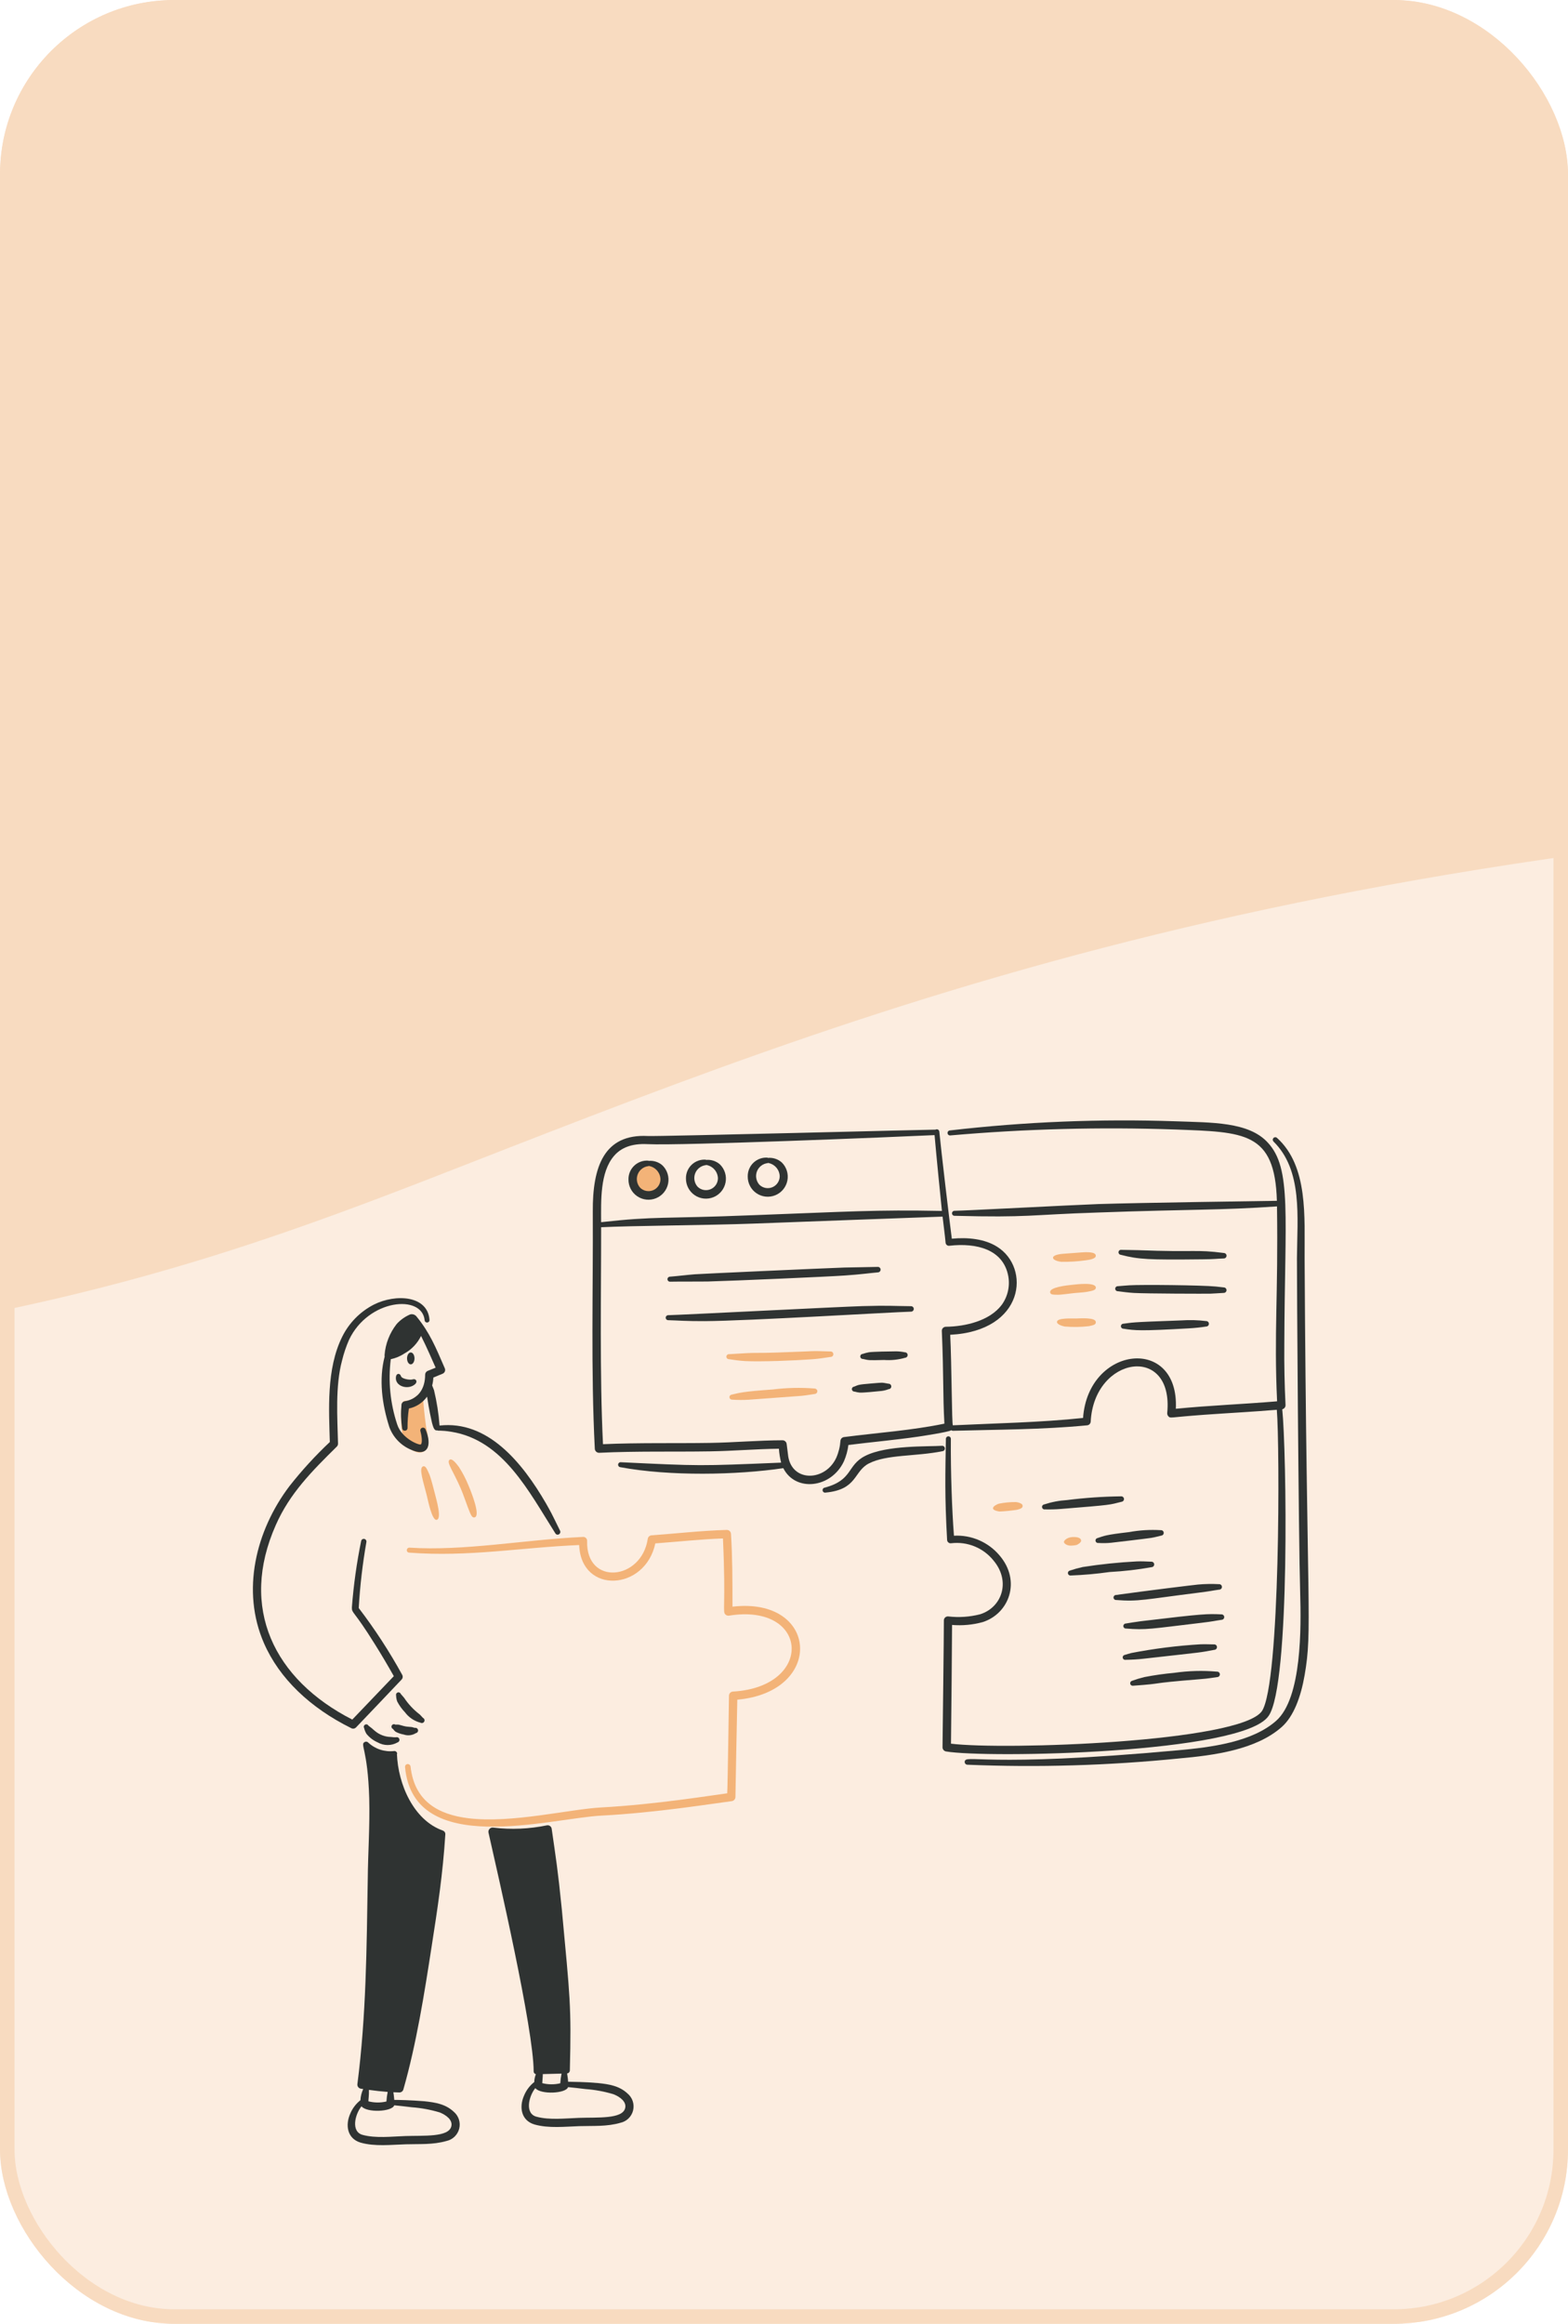 <svg width="216" height="320" viewBox="0 0 216 320" fill="none" xmlns="http://www.w3.org/2000/svg">
<g clip-path="url(#clip0_904_86698)">
<g filter="url(#filter0_b_904_86698)">
<rect x="-0.333" width="217" height="320" rx="24" fill="#F8DBC0"/>
</g>
<path opacity="0.5" fill-rule="evenodd" clip-rule="evenodd" d="M156.894 381.815C95.69 405.658 29.339 430 -116 430C-182.274 430 -236 376.274 -236 310C-236 243.726 -182.274 190 -116 190C-11.641 190 25.787 175.373 65.62 159.807C67.001 159.267 68.384 158.727 69.773 158.185C130.977 134.342 197.328 110 342.667 110C488.005 110 554.356 134.342 615.56 158.185C616.949 158.726 618.333 159.267 619.713 159.807C659.546 175.373 696.974 190 801.333 190C905.693 190 943.12 175.373 982.954 159.807C984.334 159.267 985.717 158.726 987.106 158.185C1048.31 134.342 1114.66 110 1260 110C1326.27 110 1380 163.726 1380 230C1380 296.274 1326.27 350 1260 350C1155.64 350 1118.21 364.627 1078.38 380.193C1077 380.733 1075.62 381.273 1074.23 381.815C1013.02 405.658 946.672 430 801.333 430C655.995 430 589.644 405.658 528.44 381.815C527.051 381.273 525.667 380.733 524.287 380.193C484.454 364.627 447.026 350 342.667 350C238.307 350 200.88 364.627 161.046 380.193C159.666 380.733 158.283 381.273 156.894 381.815Z" fill="white"/>
<path d="M58.718 196.625C58.152 192.604 58.46 192.404 57.921 192.168C57.422 191.97 57.262 192.436 56.625 192.749C56.025 193.044 55.899 192.739 55.532 193.019C55.419 193.121 55.346 193.26 55.328 193.412C55.174 195.048 55.256 196.698 55.569 198.312C55.55 198.364 55.545 198.419 55.555 198.473C55.565 198.527 55.589 198.577 55.625 198.618C56.041 199.268 56.677 199.746 57.416 199.967C57.586 200.021 57.766 200.038 57.943 200.015C58.12 199.993 58.289 199.931 58.44 199.835C58.59 199.74 58.718 199.612 58.813 199.461C58.908 199.31 58.969 199.141 58.992 198.964C59.009 198.175 58.917 197.388 58.718 196.625Z" fill="#F3B378"/>
<path d="M54.548 189.563C54.323 190.921 56.256 191.468 57.197 190.592C57.564 190.25 57.297 189.788 56.826 189.952C56.52 190.06 55.357 189.905 55.233 189.499C55.104 189.074 54.628 189.08 54.548 189.563Z" fill="#2F3332"/>
<path d="M56.072 187.059C56.072 187.276 56.126 187.485 56.223 187.639C56.319 187.793 56.45 187.879 56.586 187.879C56.722 187.879 56.853 187.793 56.949 187.639C57.046 187.485 57.1 187.276 57.1 187.059C57.1 186.841 57.046 186.632 56.949 186.478C56.853 186.324 56.722 186.238 56.586 186.238C56.45 186.238 56.319 186.324 56.223 186.478C56.126 186.632 56.072 186.841 56.072 187.059Z" fill="#2F3332"/>
<path d="M58.771 205.849C58.94 206.526 59.505 209.448 60.161 209.286C60.883 209.127 60.142 206.601 59.845 205.433C59.727 204.965 59.345 203.508 59.178 203.102C58.855 202.38 58.657 201.811 58.289 201.926C57.633 202.111 58.348 204.145 58.771 205.849Z" fill="#F3B378"/>
<path d="M63.495 205.028C63.855 205.876 64.136 206.751 64.458 207.589C64.866 208.654 65.024 209.037 65.384 208.949C66.245 208.738 64.892 205.395 64.551 204.584C64.191 203.696 63.751 202.843 63.236 202.035C62.87 201.552 62.286 200.769 61.94 201.017C61.433 201.338 62.47 202.613 63.495 205.028Z" fill="#F3B378"/>
<path d="M49.417 221.433C49.593 218.386 49.946 215.352 50.473 212.345C50.491 212.25 50.471 212.151 50.416 212.071C50.362 211.99 50.279 211.934 50.184 211.915C50.088 211.896 49.99 211.915 49.908 211.968C49.827 212.022 49.771 212.105 49.751 212.2C49.134 215.221 48.707 218.277 48.473 221.351C48.473 222.221 48.653 221.606 51.659 226.445C52.566 227.883 53.42 229.346 54.251 230.814L48.528 236.795C37.702 231.256 32.939 221.407 37.988 210.017C39.902 205.652 42.99 202.561 46.398 199.203C46.451 199.149 46.494 199.085 46.523 199.014C46.551 198.944 46.566 198.868 46.564 198.792C46.476 195.177 46.172 190.876 47.12 187.348C47.357 186.371 47.679 185.416 48.084 184.496C50.741 178.879 58.153 178.183 58.497 181.811C58.501 181.855 58.513 181.898 58.533 181.937C58.553 181.976 58.581 182.01 58.615 182.039C58.648 182.067 58.687 182.089 58.729 182.102C58.771 182.115 58.815 182.12 58.859 182.116C58.903 182.113 58.945 182.1 58.984 182.08C59.023 182.06 59.058 182.032 59.086 181.999C59.115 181.965 59.136 181.926 59.15 181.884C59.163 181.843 59.168 181.798 59.164 181.755C58.924 178.386 54.525 178.131 51.495 179.652C49.617 180.616 48.096 182.156 47.156 184.046C44.917 188.51 45.325 194.276 45.434 198.573C43.433 200.456 41.576 202.484 39.877 204.642C35.198 210.821 33.227 219.091 36.36 226.268C38.49 231.15 42.731 235.179 48.4 237.983C48.506 238.036 48.626 238.054 48.742 238.034C48.859 238.014 48.966 237.957 49.048 237.871C49.9 236.999 54.068 232.598 55.327 231.276C55.406 231.19 55.456 231.081 55.47 230.965C55.483 230.849 55.46 230.732 55.404 230.629C53.641 227.418 51.64 224.344 49.417 221.433Z" fill="#2F3332"/>
<path d="M77.147 210.78C75.836 208.091 75.934 208.314 75.238 207.067C71.911 201.318 67.159 195.569 60.551 196.307C60.427 194.667 60.173 193.039 59.79 191.439C59.711 191.22 59.625 191.003 59.534 190.788C59.624 190.43 59.679 190.063 59.698 189.694L60.994 189.158C61.129 189.096 61.233 188.983 61.285 188.845C61.337 188.706 61.333 188.552 61.272 188.417C59.987 185.439 59.192 183.522 57.419 181.341C57.321 181.198 57.182 181.088 57.019 181.027C56.857 180.966 56.68 180.956 56.512 181C55.798 181.298 55.159 181.752 54.641 182.327C53.678 183.554 53.098 185.038 52.976 186.592C52.97 186.658 52.976 186.724 52.993 186.787C52.163 189.955 52.637 193.393 53.624 196.488C53.868 197.167 54.246 197.789 54.736 198.319C55.226 198.848 55.817 199.274 56.474 199.57C58.911 200.736 59.58 199.104 58.623 196.845C58.591 196.752 58.523 196.675 58.433 196.632C58.344 196.589 58.242 196.583 58.148 196.616C58.055 196.648 57.978 196.717 57.935 196.806C57.892 196.895 57.886 196.997 57.919 197.091C58.027 197.46 58.251 198.634 57.975 198.904C57.781 199.049 55.356 198.138 54.715 196.147C53.756 193.256 53.455 190.188 53.833 187.166C54.505 187.027 55.144 186.759 55.715 186.379C56.707 185.827 57.505 184.984 58.002 183.964C58.538 185.092 58.437 184.762 60.012 188.336L58.901 188.784C58.8 188.829 58.715 188.903 58.655 188.997C58.595 189.09 58.564 189.199 58.565 189.31C58.565 191.224 57.63 192.64 55.75 192.966C55.633 192.984 55.526 193.041 55.445 193.128C55.364 193.214 55.315 193.325 55.305 193.443C55.2 194.525 55.231 195.615 55.398 196.689C55.409 196.785 55.457 196.873 55.532 196.934C55.607 196.995 55.703 197.025 55.799 197.017C55.895 197.008 55.985 196.963 56.048 196.89C56.112 196.817 56.144 196.722 56.139 196.625C56.135 195.734 56.197 194.844 56.324 193.961C57.335 193.749 58.229 193.166 58.831 192.327C58.922 192.88 59.077 194.035 59.51 195.932C59.657 196.429 59.792 197.063 60.22 196.964C60.411 197.073 60.662 196.919 62.177 197.163C69.319 198.311 72.841 205.389 76.496 211.138C76.518 211.181 76.549 211.219 76.587 211.25C76.625 211.281 76.668 211.304 76.715 211.317C76.761 211.331 76.811 211.335 76.859 211.329C76.907 211.323 76.954 211.307 76.996 211.283C77.08 211.234 77.143 211.155 77.171 211.061C77.199 210.968 77.19 210.867 77.147 210.78Z" fill="#2F3332"/>
<path d="M50.158 237.954C50.222 238.232 50.328 238.499 50.473 238.745C50.887 239.263 51.421 239.671 52.029 239.936C52.446 240.174 52.919 240.3 53.4 240.3C53.88 240.3 54.353 240.174 54.771 239.936C54.864 239.906 54.941 239.841 54.986 239.754C55.031 239.668 55.04 239.567 55.01 239.474C54.981 239.381 54.916 239.303 54.829 239.258C54.742 239.213 54.642 239.205 54.548 239.234C54.332 239.239 54.115 239.226 53.9 239.194C53.751 239.184 53.622 239.181 53.474 239.164C52.789 239.074 52.146 238.787 51.621 238.338C51.492 238.243 51.399 238.142 51.288 238.044C51.257 238.018 50.818 237.684 50.752 237.624C50.708 237.545 50.635 237.487 50.548 237.462C50.462 237.437 50.369 237.448 50.29 237.492C50.211 237.536 50.153 237.609 50.128 237.696C50.104 237.782 50.114 237.875 50.158 237.954Z" fill="#2F3332"/>
<path d="M54.14 238.085C54.236 238.231 54.355 238.36 54.492 238.468C54.84 238.653 55.215 238.782 55.603 238.851C55.88 238.947 56.176 238.981 56.467 238.948C56.759 238.915 57.039 238.817 57.288 238.661C57.337 238.652 57.383 238.634 57.424 238.607C57.466 238.58 57.501 238.545 57.529 238.504C57.557 238.463 57.576 238.417 57.586 238.369C57.595 238.321 57.595 238.271 57.585 238.222C57.575 238.174 57.556 238.128 57.528 238.087C57.5 238.047 57.464 238.012 57.423 237.985C57.381 237.959 57.335 237.941 57.286 237.932C57.237 237.924 57.188 237.925 57.139 237.936C56.992 237.914 56.862 237.842 56.714 237.822C56.436 237.787 56.158 237.789 55.88 237.738C55.484 237.668 55.086 237.508 54.824 237.482C54.676 237.468 54.584 237.495 54.454 237.488C54.415 237.461 54.37 237.444 54.323 237.436C54.276 237.428 54.228 237.429 54.182 237.441C54.136 237.453 54.093 237.474 54.056 237.504C54.019 237.533 53.988 237.57 53.966 237.612C53.944 237.654 53.931 237.7 53.928 237.748C53.924 237.795 53.931 237.843 53.948 237.887C53.964 237.932 53.99 237.973 54.023 238.007C54.056 238.041 54.096 238.067 54.14 238.085Z" fill="#2F3332"/>
<path d="M54.567 233.475C54.571 233.755 54.621 234.032 54.714 234.296C54.998 234.843 55.359 235.346 55.786 235.79C56.317 236.502 57.076 237.009 57.936 237.227C58.022 237.273 58.124 237.284 58.218 237.255C58.312 237.227 58.391 237.162 58.438 237.076C58.485 236.989 58.495 236.888 58.467 236.793C58.438 236.699 58.374 236.62 58.287 236.573C58.12 236.428 57.993 236.243 57.806 236.078C56.967 235.437 56.241 234.66 55.657 233.781C55.628 233.744 55.234 233.303 55.212 233.267C55.182 233.184 55.121 233.115 55.041 233.077C54.962 233.038 54.87 233.031 54.786 233.058C54.702 233.086 54.632 233.145 54.59 233.223C54.549 233.301 54.54 233.393 54.564 233.478L54.567 233.475Z" fill="#2F3332"/>
<path d="M62.513 290.804C61.389 289.748 60.007 289.511 58.419 289.349C56.575 289.2 54.751 289.161 54.313 289.169C54.286 288.786 54.236 288.422 54.188 288.113C54.462 288.127 54.737 288.137 55.011 288.143C55.137 288.144 55.259 288.105 55.36 288.029C55.461 287.954 55.533 287.848 55.567 287.727C57.346 281.514 58.459 274.536 59.457 268.059C60.292 262.723 61.01 257.991 61.346 252.598C61.353 252.488 61.324 252.378 61.264 252.285C61.204 252.192 61.116 252.12 61.013 252.08C57.01 250.68 54.83 245.744 54.678 241.503H54.715C54.714 241.449 54.703 241.396 54.68 241.348C54.658 241.299 54.626 241.255 54.586 241.22C54.546 241.184 54.499 241.157 54.447 241.141C54.396 241.125 54.342 241.12 54.289 241.126C53.652 241.201 53.006 241.138 52.395 240.941C51.784 240.744 51.223 240.417 50.751 239.983C50.692 239.911 50.611 239.861 50.52 239.841C50.428 239.822 50.334 239.834 50.251 239.877C49.552 240.228 50.656 240.757 50.863 247.626C50.961 251.466 50.689 255.242 50.66 258.735C50.506 268.221 50.454 277.495 49.234 286.985C49.214 287.133 49.253 287.283 49.343 287.403C49.433 287.522 49.567 287.601 49.715 287.623L50.034 287.671C49.808 288.154 49.678 288.677 49.651 289.21C49.037 289.694 48.556 290.326 48.254 291.048C47.535 292.649 47.837 294.506 49.679 295.051C51.655 295.61 53.898 295.339 55.866 295.28C57.762 295.219 59.622 295.367 61.516 294.821C61.936 294.728 62.321 294.52 62.629 294.22C62.937 293.919 63.156 293.539 63.259 293.122C63.363 292.704 63.348 292.266 63.216 291.857C63.084 291.447 62.841 291.083 62.513 290.804ZM53.405 288.068C53.317 288.502 53.259 288.942 53.233 289.385C52.416 289.578 51.564 289.57 50.751 289.362C50.751 289.05 50.842 288.552 50.821 287.787C51.682 287.905 52.528 288.002 53.405 288.068ZM62.164 292.833C61.761 294.323 58.397 294.058 55.83 294.143C53.951 294.208 51.758 294.47 49.976 293.99C48.31 293.565 48.895 291.153 49.798 290.046C50.508 290.965 54.026 290.812 54.308 289.91C54.461 289.91 56.408 290.14 56.719 290.179C58.018 290.274 59.304 290.511 60.552 290.885C61.431 291.225 62.415 291.931 62.164 292.833Z" fill="#2F3332"/>
<path d="M86.462 288.301C85.338 287.244 83.95 287.007 82.368 286.846C80.138 286.666 79.453 286.703 78.293 286.666C78.204 286.666 78.329 286.734 78.122 285.524C78.224 285.511 78.319 285.462 78.388 285.385C78.457 285.309 78.496 285.21 78.499 285.107C78.723 276.116 78.521 275.136 77.388 262.872C76.835 257.349 76.568 255.833 75.998 251.834C75.988 251.759 75.964 251.687 75.925 251.622C75.887 251.557 75.836 251.501 75.776 251.456C75.715 251.412 75.646 251.38 75.573 251.363C75.499 251.346 75.423 251.344 75.349 251.357C72.919 251.859 70.423 251.966 67.959 251.673C67.866 251.656 67.77 251.663 67.68 251.692C67.591 251.721 67.509 251.771 67.443 251.839C67.378 251.906 67.329 251.989 67.303 252.08C67.276 252.17 67.273 252.266 67.292 252.358C68.585 258.106 73.515 279.388 73.515 285.276C73.521 285.359 73.555 285.438 73.61 285.501C73.665 285.564 73.74 285.607 73.822 285.623C73.682 285.968 73.606 286.335 73.598 286.706C72.983 287.191 72.502 287.825 72.201 288.548C71.482 290.149 71.784 292.005 73.626 292.55C75.609 293.111 77.867 292.839 79.813 292.78C81.691 292.719 83.57 292.867 85.463 292.32C85.884 292.228 86.271 292.02 86.579 291.72C86.888 291.419 87.107 291.039 87.211 290.621C87.314 290.203 87.299 289.764 87.167 289.354C87.035 288.944 86.79 288.579 86.462 288.301ZM77.356 285.545C77.267 285.985 77.209 286.43 77.181 286.878C76.365 287.073 75.513 287.066 74.7 286.86C74.7 286.63 74.776 286.018 74.776 285.612L77.356 285.545ZM86.11 290.329C85.707 291.819 82.342 291.554 79.775 291.64C77.897 291.704 75.705 291.966 73.922 291.486C72.255 291.061 72.841 288.653 73.743 287.542C74.45 288.461 77.97 288.308 78.254 287.407C78.407 287.407 80.354 287.636 80.664 287.676C81.964 287.77 83.25 288.007 84.499 288.382C85.381 288.718 86.364 289.427 86.11 290.331V290.329Z" fill="#2F3332"/>
<path d="M87.13 162.407C87.13 162.992 87.363 163.552 87.776 163.966C88.189 164.379 88.75 164.611 89.335 164.611C89.919 164.611 90.48 164.379 90.894 163.966C91.307 163.552 91.539 162.992 91.539 162.407C91.539 161.822 91.307 161.262 90.894 160.848C90.48 160.435 89.919 160.203 89.335 160.203C88.75 160.203 88.189 160.435 87.776 160.848C87.363 161.262 87.13 161.822 87.13 162.407Z" fill="#F3B378"/>
<path d="M89.335 159.83C88.98 159.8 88.623 159.844 88.286 159.961C87.95 160.077 87.641 160.263 87.381 160.507C87.121 160.75 86.914 161.045 86.775 161.373C86.637 161.701 86.568 162.055 86.575 162.411C86.568 162.867 86.675 163.317 86.886 163.722C87.096 164.127 87.404 164.473 87.781 164.729C88.158 164.985 88.593 165.144 89.047 165.191C89.5 165.238 89.959 165.172 90.38 164.998C90.802 164.825 91.174 164.549 91.463 164.196C91.752 163.843 91.949 163.424 92.037 162.977C92.124 162.529 92.099 162.067 91.963 161.631C91.828 161.196 91.586 160.8 91.261 160.481C90.999 160.251 90.694 160.077 90.362 159.97C90.031 159.862 89.681 159.824 89.334 159.858L89.335 159.83ZM89.335 160.551C89.786 160.615 90.199 160.837 90.501 161.178C90.803 161.519 90.974 161.956 90.984 162.411C90.977 162.732 90.877 163.044 90.696 163.31C90.514 163.575 90.259 163.781 89.962 163.903C89.665 164.025 89.338 164.058 89.023 163.997C88.707 163.935 88.417 163.783 88.186 163.559C87.966 163.313 87.817 163.011 87.757 162.686C87.698 162.361 87.729 162.026 87.848 161.718C87.967 161.409 88.168 161.14 88.431 160.939C88.693 160.738 89.006 160.614 89.335 160.58V160.551Z" fill="#2F3332"/>
<path d="M97.251 159.694C96.896 159.664 96.539 159.709 96.203 159.826C95.867 159.943 95.559 160.129 95.299 160.372C95.039 160.615 94.833 160.91 94.695 161.238C94.556 161.566 94.488 161.919 94.494 162.275C94.489 162.729 94.596 163.178 94.806 163.582C95.017 163.985 95.324 164.33 95.7 164.585C96.076 164.841 96.51 164.999 96.963 165.046C97.415 165.093 97.872 165.027 98.293 164.854C98.714 164.681 99.085 164.407 99.374 164.055C99.662 163.704 99.859 163.286 99.947 162.84C100.035 162.394 100.011 161.933 99.877 161.498C99.743 161.063 99.504 160.668 99.18 160.349C98.919 160.119 98.613 159.944 98.282 159.837C97.951 159.73 97.601 159.692 97.254 159.726L97.251 159.694ZM97.251 160.415C97.701 160.479 98.114 160.701 98.416 161.042C98.718 161.383 98.889 161.82 98.898 162.275C98.892 162.596 98.793 162.908 98.611 163.174C98.43 163.439 98.175 163.645 97.877 163.767C97.58 163.889 97.254 163.922 96.938 163.861C96.623 163.799 96.332 163.647 96.102 163.423C95.881 163.177 95.733 162.875 95.673 162.55C95.613 162.225 95.644 161.89 95.763 161.581C95.882 161.273 96.084 161.004 96.347 160.803C96.609 160.602 96.922 160.478 97.251 160.444V160.415Z" fill="#2F3332"/>
<path d="M105.761 159.416C105.406 159.386 105.049 159.431 104.713 159.548C104.377 159.665 104.069 159.851 103.809 160.094C103.549 160.337 103.343 160.633 103.205 160.96C103.066 161.288 102.998 161.641 103.004 161.997C102.997 162.454 103.104 162.904 103.314 163.309C103.524 163.714 103.832 164.061 104.209 164.317C104.586 164.574 105.021 164.733 105.475 164.781C105.928 164.828 106.387 164.762 106.809 164.589C107.231 164.415 107.603 164.14 107.892 163.787C108.181 163.434 108.379 163.015 108.466 162.567C108.553 162.119 108.528 161.657 108.393 161.221C108.258 160.786 108.016 160.39 107.69 160.071C107.429 159.841 107.123 159.666 106.792 159.559C106.46 159.452 106.111 159.414 105.764 159.448L105.761 159.416ZM105.761 160.137C106.212 160.201 106.625 160.423 106.927 160.764C107.229 161.105 107.4 161.542 107.409 161.997C107.403 162.319 107.304 162.631 107.122 162.896C106.941 163.162 106.686 163.368 106.388 163.49C106.091 163.612 105.765 163.645 105.449 163.583C105.134 163.522 104.843 163.37 104.613 163.146C104.392 162.9 104.244 162.598 104.184 162.273C104.124 161.948 104.155 161.613 104.274 161.305C104.393 160.996 104.595 160.727 104.857 160.526C105.12 160.325 105.433 160.201 105.762 160.167L105.761 160.137Z" fill="#2F3332"/>
<path d="M92.326 176.494C93.363 176.468 96.79 176.489 97.476 176.47C101.495 176.358 114.11 175.803 116.389 175.642C118.609 175.489 119.82 175.31 120.964 175.209C121.061 175.2 121.15 175.154 121.214 175.081C121.278 175.007 121.311 174.912 121.306 174.815C121.301 174.718 121.259 174.626 121.189 174.56C121.118 174.493 121.024 174.456 120.927 174.457C120.15 174.489 117.092 174.52 116.333 174.546C113.276 174.651 96.475 175.414 95.716 175.475C94.567 175.566 93.44 175.714 92.289 175.805C92.243 175.806 92.197 175.816 92.154 175.835C92.112 175.853 92.073 175.881 92.041 175.915C92.01 175.949 91.985 175.989 91.969 176.032C91.953 176.076 91.946 176.122 91.949 176.169C91.951 176.215 91.963 176.261 91.984 176.303C92.004 176.344 92.033 176.382 92.068 176.412C92.103 176.442 92.144 176.465 92.188 176.479C92.233 176.494 92.279 176.499 92.326 176.494Z" fill="#2F3332"/>
<path d="M92.049 181.797C93.229 181.825 94.623 181.943 97.087 181.927C103.047 181.894 122.618 180.702 125.501 180.621C125.601 180.621 125.697 180.581 125.767 180.51C125.838 180.44 125.877 180.344 125.877 180.245C125.877 180.145 125.838 180.049 125.767 179.979C125.697 179.908 125.601 179.869 125.501 179.869C122.936 179.849 122.53 179.749 118.796 179.858C115.48 179.956 94.034 181.062 92.049 181.108C91.957 181.108 91.87 181.145 91.805 181.209C91.74 181.274 91.704 181.362 91.704 181.453C91.704 181.544 91.74 181.632 91.805 181.697C91.87 181.761 91.957 181.797 92.049 181.797Z" fill="#2F3332"/>
<path d="M100.402 187.166C101.131 187.275 101.926 187.389 102.662 187.427C104.754 187.539 109.491 187.355 111.927 187.174C112.875 187.102 113.463 186.991 114.446 186.853C114.495 186.85 114.543 186.838 114.588 186.817C114.632 186.795 114.672 186.766 114.705 186.729C114.738 186.692 114.763 186.649 114.779 186.602C114.795 186.555 114.801 186.506 114.798 186.457C114.792 186.359 114.748 186.267 114.676 186.201C114.603 186.135 114.507 186.1 114.409 186.103C111.161 186.008 113.136 186.048 107.129 186.247C103.216 186.377 104.955 186.184 100.442 186.477C100.396 186.472 100.349 186.478 100.305 186.492C100.26 186.506 100.219 186.529 100.184 186.559C100.149 186.59 100.12 186.627 100.1 186.669C100.079 186.71 100.067 186.756 100.065 186.802C100.062 186.849 100.069 186.895 100.085 186.939C100.101 186.983 100.126 187.023 100.158 187.057C100.189 187.09 100.228 187.118 100.27 187.136C100.313 187.155 100.359 187.165 100.405 187.166H100.402Z" fill="#F3B378"/>
<path d="M118.87 187.132C119.696 187.318 119.588 187.335 121.78 187.276C122.76 187.345 123.745 187.241 124.69 186.97C124.787 186.961 124.876 186.915 124.94 186.842C125.004 186.768 125.037 186.673 125.032 186.576C125.027 186.479 124.985 186.387 124.914 186.32C124.843 186.254 124.749 186.217 124.652 186.218C124.249 186.133 123.839 186.089 123.427 186.087C122.644 186.087 120.239 186.132 119.703 186.214C119.407 186.267 119.116 186.344 118.833 186.444C118.741 186.449 118.656 186.49 118.595 186.558C118.534 186.626 118.502 186.716 118.507 186.807C118.512 186.898 118.553 186.984 118.621 187.045C118.689 187.106 118.779 187.137 118.87 187.132Z" fill="#2F3332"/>
<path d="M100.832 192.737C101.597 192.791 102.364 192.796 103.129 192.75C103.321 192.739 110.216 192.232 110.409 192.214C110.983 192.161 111.999 191.993 112.224 191.959C112.324 191.954 112.418 191.91 112.487 191.838C112.555 191.766 112.594 191.67 112.595 191.57C112.589 191.471 112.545 191.378 112.473 191.311C112.4 191.243 112.305 191.206 112.206 191.206C110.292 191.055 108.368 191.099 106.463 191.337C102.232 191.635 101.936 191.788 100.777 192.052C100.691 192.065 100.612 192.11 100.558 192.178C100.504 192.247 100.478 192.333 100.485 192.42C100.492 192.507 100.531 192.588 100.596 192.647C100.66 192.706 100.745 192.738 100.832 192.737Z" fill="#F3B378"/>
<path d="M117.722 191.631C117.958 191.699 118.199 191.745 118.444 191.77C118.875 191.794 120.772 191.617 121.445 191.54C121.781 191.498 122.11 191.414 122.426 191.292C122.475 191.29 122.524 191.278 122.568 191.257C122.613 191.236 122.653 191.206 122.686 191.169C122.718 191.133 122.743 191.09 122.759 191.043C122.775 190.996 122.782 190.947 122.778 190.898C122.773 190.8 122.729 190.707 122.656 190.641C122.584 190.574 122.488 190.539 122.389 190.543C121.357 190.358 121.76 190.372 120 190.513C118.081 190.666 118.252 190.722 117.666 190.948C117.575 190.955 117.491 190.998 117.432 191.067C117.373 191.136 117.344 191.226 117.351 191.317C117.36 191.407 117.404 191.49 117.473 191.549C117.542 191.607 117.631 191.637 117.722 191.631Z" fill="#2F3332"/>
<path d="M146.19 173.76C147.311 173.776 148.432 173.708 149.543 173.554C150.011 173.494 150.99 173.356 150.95 172.912C150.95 172.34 149.559 172.421 148.987 172.461C148.153 172.521 147.32 172.584 146.486 172.65C146.085 172.68 145.099 172.784 145.06 173.186C145.06 173.592 146.02 173.741 146.19 173.76Z" fill="#F3B378"/>
<path d="M145.738 178.296C146.197 178.296 147.229 178.143 147.942 178.066C148.534 178.004 149.128 177.99 149.72 177.894C150.68 177.732 150.962 177.609 150.962 177.292C150.894 176.543 148.373 176.854 147.72 176.922C146.987 176.998 144.521 177.252 144.664 177.974C144.719 178.252 144.931 178.29 145.738 178.296Z" fill="#F3B378"/>
<path d="M146.661 182.666C147.777 182.764 148.901 182.748 150.014 182.618C150.615 182.487 150.958 182.418 150.958 182.077C150.958 181.379 148.891 181.55 148.161 181.564C147.644 181.574 145.661 181.45 145.605 182.016C145.567 182.401 146.414 182.62 146.661 182.666Z" fill="#F3B378"/>
<path d="M154.756 182.968C156.312 183.217 157.099 183.307 163.776 182.92C164.577 182.877 165.374 182.792 166.166 182.668C166.215 182.667 166.264 182.656 166.309 182.636C166.354 182.616 166.395 182.587 166.429 182.552C166.463 182.516 166.489 182.474 166.507 182.428C166.525 182.382 166.533 182.333 166.532 182.284C166.531 182.234 166.52 182.186 166.5 182.141C166.48 182.096 166.451 182.055 166.416 182.021C166.38 181.987 166.338 181.961 166.292 181.943C166.246 181.925 166.197 181.917 166.148 181.918C165.011 181.779 163.863 181.749 162.72 181.827C155.105 182.095 156.226 182.117 154.757 182.281C154.666 182.281 154.578 182.317 154.514 182.382C154.449 182.446 154.413 182.534 154.413 182.625C154.413 182.717 154.449 182.804 154.514 182.869C154.578 182.933 154.666 182.97 154.757 182.97L154.756 182.968Z" fill="#2F3332"/>
<path d="M153.962 177.805C154.597 177.888 155.467 178.004 156.166 178.043C157.828 178.145 166.273 178.161 166.744 178.144C167.356 178.122 167.969 178.068 168.596 178.037C168.692 178.034 168.783 177.994 168.85 177.926C168.918 177.857 168.957 177.766 168.959 177.67C168.962 177.574 168.927 177.481 168.863 177.409C168.799 177.338 168.71 177.293 168.614 177.285C168.225 177.241 167.836 177.194 167.447 177.157C165.515 176.973 157.319 176.886 155.573 176.992C155.038 177.024 154.518 177.078 153.981 177.117C153.889 177.114 153.801 177.148 153.734 177.211C153.668 177.274 153.63 177.361 153.627 177.452C153.625 177.544 153.659 177.632 153.722 177.699C153.784 177.765 153.871 177.804 153.962 177.806V177.805Z" fill="#2F3332"/>
<path d="M154.377 172.789C156.871 173.432 158.122 173.496 165.621 173.415C167.545 173.395 167.312 173.343 168.584 173.295C168.681 173.296 168.775 173.26 168.846 173.193C168.916 173.126 168.959 173.035 168.964 172.938C168.968 172.841 168.936 172.746 168.872 172.673C168.808 172.599 168.718 172.554 168.622 172.545C164.589 172.025 164.902 172.468 156.711 172.152C156.086 172.128 154.931 172.126 154.469 172.108C154.425 172.102 154.379 172.104 154.335 172.116C154.292 172.127 154.251 172.147 154.215 172.175C154.179 172.202 154.149 172.236 154.126 172.275C154.103 172.314 154.088 172.357 154.082 172.402C154.076 172.447 154.079 172.492 154.09 172.536C154.102 172.58 154.122 172.621 154.149 172.657C154.177 172.692 154.211 172.723 154.25 172.745C154.289 172.768 154.332 172.783 154.377 172.789Z" fill="#2F3332"/>
<path d="M137.706 208.142C138.506 208.107 139.304 208.027 140.095 207.904C140.533 207.792 140.902 207.674 140.873 207.352C140.873 206.969 140.042 206.851 139.966 206.841C139.163 206.831 138.362 206.908 137.576 207.07C137.427 207.118 136.734 207.41 136.798 207.726C136.829 208.03 137.625 208.138 137.706 208.142Z" fill="#F3B378"/>
<path d="M143.948 207.85C144.689 207.87 145.43 207.849 146.169 207.789C153.393 207.207 152.737 207.236 154.523 206.798C154.62 206.782 154.706 206.728 154.764 206.648C154.822 206.568 154.846 206.469 154.831 206.372C154.817 206.274 154.765 206.186 154.686 206.127C154.608 206.067 154.509 206.041 154.412 206.053C151.934 206.084 149.46 206.254 147.002 206.565C145.925 206.631 144.86 206.834 143.834 207.169C143.744 207.184 143.663 207.235 143.61 207.309C143.557 207.384 143.536 207.476 143.551 207.567C143.566 207.657 143.616 207.738 143.691 207.791C143.765 207.844 143.858 207.866 143.948 207.85Z" fill="#2F3332"/>
<path d="M147.616 212.838C147.847 212.833 148.076 212.805 148.301 212.753C148.378 212.734 148.957 212.432 148.931 212.141C148.891 211.69 148.216 211.625 147.671 211.665C146.889 211.732 146.544 212.194 146.56 212.354C146.576 212.514 146.943 212.887 147.616 212.838Z" fill="#F3B378"/>
<path d="M151.302 212.472C151.889 212.512 152.478 212.502 153.063 212.444C153.43 212.408 158.08 211.859 158.601 211.772C159.109 211.687 159.666 211.531 159.972 211.461C160.071 211.451 160.163 211.401 160.226 211.324C160.289 211.247 160.318 211.147 160.308 211.048C160.298 210.949 160.249 210.858 160.171 210.795C160.094 210.731 159.995 210.702 159.895 210.712C158.433 210.624 156.965 210.714 155.524 210.979C152.278 211.354 152.127 211.494 151.209 211.792C151.119 211.807 151.038 211.855 150.983 211.928C150.928 212 150.902 212.091 150.912 212.181C150.927 212.271 150.975 212.351 151.048 212.406C151.121 212.46 151.212 212.484 151.302 212.472Z" fill="#2F3332"/>
<path d="M147.523 216.952C149.309 216.886 151.089 216.726 152.858 216.474C154.803 216.371 156.739 216.147 158.656 215.803C158.753 215.794 158.842 215.749 158.906 215.675C158.97 215.602 159.002 215.507 158.998 215.41C158.993 215.313 158.951 215.221 158.88 215.155C158.809 215.088 158.715 215.052 158.618 215.053C157.906 215.028 157.297 214.983 156.581 215.016C154.093 215.144 151.614 215.401 149.153 215.786C148.558 215.915 147.97 216.078 147.392 216.273C147.348 216.281 147.305 216.298 147.267 216.322C147.229 216.347 147.196 216.379 147.17 216.416C147.145 216.453 147.126 216.495 147.117 216.539C147.107 216.583 147.106 216.629 147.114 216.674C147.133 216.764 147.187 216.843 147.263 216.895C147.339 216.947 147.432 216.967 147.523 216.952Z" fill="#2F3332"/>
<path d="M153.747 220.328C156.861 220.573 157.652 220.251 165.009 219.332C166.99 219.089 166.846 219.049 167.954 218.9C168.005 218.9 168.055 218.889 168.102 218.869C168.148 218.848 168.19 218.819 168.225 218.782C168.26 218.745 168.287 218.701 168.304 218.654C168.322 218.606 168.329 218.555 168.327 218.505C168.324 218.454 168.312 218.404 168.289 218.359C168.267 218.313 168.236 218.273 168.198 218.239C168.159 218.206 168.115 218.181 168.067 218.165C168.018 218.15 167.967 218.144 167.917 218.148C166.954 218.096 165.988 218.114 165.027 218.2C164.611 218.236 158.143 219.02 153.728 219.638C153.683 219.639 153.639 219.649 153.597 219.667C153.556 219.686 153.518 219.712 153.487 219.745C153.456 219.778 153.432 219.817 153.415 219.859C153.399 219.901 153.391 219.946 153.393 219.992C153.394 220.037 153.404 220.082 153.422 220.123C153.441 220.164 153.467 220.202 153.5 220.233C153.533 220.264 153.572 220.289 153.614 220.305C153.656 220.321 153.702 220.329 153.747 220.328Z" fill="#2F3332"/>
<path d="M155.099 224.256C157.856 224.486 158.496 224.298 165.547 223.462C167.277 223.256 167.194 223.213 168.288 223.056C168.387 223.051 168.481 223.007 168.548 222.933C168.614 222.859 168.649 222.762 168.644 222.663C168.639 222.563 168.595 222.47 168.522 222.403C168.448 222.336 168.351 222.301 168.251 222.306C166.272 222.23 166.043 222.184 157.155 223.25C156.588 223.316 155.338 223.527 155.081 223.567C155.036 223.568 154.991 223.579 154.95 223.597C154.909 223.615 154.871 223.642 154.84 223.675C154.809 223.708 154.785 223.746 154.768 223.788C154.752 223.831 154.745 223.876 154.746 223.921C154.747 223.966 154.757 224.011 154.775 224.052C154.794 224.094 154.82 224.131 154.853 224.162C154.886 224.193 154.925 224.217 154.967 224.234C155.009 224.25 155.054 224.258 155.099 224.256Z" fill="#2F3332"/>
<path d="M155.063 228.563C155.886 228.556 156.708 228.506 157.526 228.415C166.557 227.396 164.904 227.624 167.288 227.19C167.338 227.187 167.387 227.175 167.432 227.153C167.477 227.131 167.517 227.101 167.55 227.063C167.583 227.026 167.608 226.982 167.624 226.935C167.64 226.887 167.647 226.837 167.643 226.787C167.639 226.737 167.626 226.689 167.603 226.644C167.58 226.6 167.548 226.56 167.51 226.528C167.472 226.496 167.428 226.471 167.38 226.457C167.332 226.442 167.282 226.437 167.232 226.442C166.603 226.434 165.991 226.404 165.361 226.429C162.165 226.619 158.984 227.02 155.841 227.629C155.543 227.705 155.247 227.799 154.951 227.887C154.906 227.893 154.862 227.909 154.823 227.933C154.784 227.956 154.751 227.988 154.724 228.025C154.697 228.061 154.678 228.103 154.667 228.148C154.656 228.192 154.655 228.238 154.662 228.283C154.67 228.328 154.686 228.371 154.71 228.41C154.734 228.449 154.766 228.482 154.803 228.509C154.84 228.535 154.883 228.554 154.927 228.564C154.972 228.573 155.018 228.574 155.063 228.567V228.563Z" fill="#2F3332"/>
<path d="M156.081 232.132C160.821 231.798 157.536 231.858 165.346 231.229C166.522 231.139 166.843 231.054 167.662 230.946C167.712 230.946 167.762 230.937 167.809 230.917C167.856 230.898 167.899 230.87 167.934 230.833C167.97 230.797 167.998 230.755 168.016 230.707C168.035 230.66 168.044 230.61 168.043 230.559C168.041 230.509 168.03 230.459 168.009 230.413C167.988 230.367 167.958 230.325 167.92 230.291C167.883 230.257 167.839 230.231 167.791 230.214C167.744 230.197 167.693 230.19 167.642 230.193C165.679 230.021 163.703 230.076 161.753 230.358C160.373 230.483 159 230.677 157.64 230.942C157.063 231.082 156.494 231.255 155.936 231.459C155.852 231.483 155.78 231.538 155.735 231.613C155.69 231.688 155.675 231.778 155.693 231.863C155.712 231.949 155.762 232.025 155.834 232.074C155.906 232.124 155.994 232.145 156.081 232.132Z" fill="#2F3332"/>
<path d="M79.784 212.759C71.731 213.091 64.623 214.432 56.353 213.805C56.308 213.802 56.264 213.79 56.224 213.77C56.184 213.75 56.148 213.722 56.119 213.688C56.09 213.654 56.067 213.614 56.053 213.571C56.039 213.528 56.034 213.483 56.038 213.439C56.046 213.348 56.09 213.264 56.159 213.204C56.228 213.144 56.317 213.114 56.408 213.119C63.95 213.609 72.192 212.027 80.303 211.642C80.38 211.636 80.457 211.646 80.529 211.672C80.601 211.699 80.667 211.74 80.722 211.794C80.776 211.848 80.818 211.913 80.845 211.985C80.872 212.057 80.883 212.134 80.878 212.21C80.715 218.403 88.376 217.661 89.231 211.904C89.251 211.777 89.313 211.66 89.407 211.573C89.501 211.485 89.623 211.432 89.751 211.422C93.179 211.177 96.548 210.779 100.105 210.678C100.255 210.674 100.401 210.728 100.512 210.829C100.622 210.931 100.689 211.071 100.698 211.221C100.901 214.47 100.902 217.802 100.902 221.246C112.787 219.855 113.612 232.978 101.568 234.054C101.513 236.001 101.309 247.489 101.309 247.489C101.299 247.622 101.244 247.747 101.153 247.845C101.062 247.942 100.941 248.006 100.809 248.025C98.383 248.332 90.35 249.633 82.879 250.016C75.783 250.374 56.94 255.932 55.797 243.332C55.788 243.234 55.817 243.135 55.879 243.058C55.942 242.981 56.032 242.931 56.13 242.92C56.231 242.912 56.33 242.943 56.409 243.005C56.488 243.068 56.541 243.157 56.557 243.256C57.075 248.045 60.373 249.877 64.54 250.384C70.484 251.109 78.434 249.132 82.823 248.894C90.385 248.483 98.127 247.209 100.179 246.946C100.238 246.218 100.419 233.58 100.42 233.502C100.422 233.358 100.478 233.22 100.577 233.116C100.677 233.011 100.812 232.948 100.956 232.939C112.207 232.293 111.467 220.694 100.42 222.483C100.338 222.496 100.255 222.49 100.176 222.468C100.096 222.445 100.023 222.405 99.96 222.351C99.466 221.934 100.028 221.465 99.59 211.852C96.544 211.958 93.408 212.302 90.273 212.532C88.887 219.096 80.042 219.58 79.784 212.759Z" fill="#F3B378"/>
<path d="M175.419 157.182C179.477 161.163 178.7 167.604 178.66 173.268C178.644 175.573 178.879 211.648 179.105 219.341C179.243 224.077 179.351 233.805 175.808 236.952C172.474 239.913 166.777 240.611 162.341 241.017C135.225 243.499 132.992 241.472 132.889 242.619C132.886 242.72 132.924 242.818 132.994 242.891C133.063 242.965 133.159 243.007 133.259 243.011C142.999 243.413 152.754 243.123 162.452 242.145C167.186 241.723 173.013 240.966 176.567 237.814C178.214 236.352 179.194 233.684 179.716 230.693C180.822 224.347 180.002 222.409 179.716 173.271C179.683 167.604 180.247 160.588 175.9 156.68C175.833 156.623 175.746 156.594 175.658 156.599C175.569 156.603 175.486 156.641 175.425 156.705C175.363 156.769 175.328 156.854 175.327 156.942C175.326 157.031 175.359 157.116 175.419 157.182Z" fill="#2F3332"/>
<path d="M176.636 194.061C176.771 194.034 176.891 193.958 176.975 193.848C177.058 193.739 177.098 193.603 177.088 193.465C176.952 190.709 176.896 187.949 176.921 185.189C176.981 167.339 177.985 160.892 174.624 157.317C171.986 154.461 166.906 154.591 161.972 154.408C151.576 154.049 141.168 154.471 130.834 155.669C130.743 155.679 130.66 155.725 130.603 155.796C130.546 155.868 130.52 155.959 130.53 156.05C130.54 156.141 130.586 156.224 130.657 156.281C130.729 156.338 130.82 156.364 130.911 156.354C141.222 155.45 151.578 155.178 161.922 155.539C171.367 155.902 175.628 155.808 175.897 165.357C174.251 165.383 156.976 165.621 151.271 165.807C147.585 165.941 132.804 166.726 131.488 166.733C131.397 166.733 131.309 166.769 131.245 166.834C131.18 166.899 131.144 166.986 131.144 167.078C131.144 167.169 131.18 167.257 131.245 167.321C131.309 167.386 131.397 167.422 131.488 167.422C141.87 167.688 141.632 167.28 151.308 166.967C164.109 166.507 167.953 166.677 175.912 166.128C176.092 178.399 175.485 183.572 175.926 192.968C171.287 193.362 166.636 193.534 161.978 193.994C162.452 183.878 149.906 185.278 149.197 195.259C143.383 195.878 137.182 195.991 131.266 196.272C131.113 196.279 131.099 187.62 130.896 183.806C141.166 183.287 142.005 174.557 137.341 171.671C135.638 170.599 133.304 170.36 131.118 170.575C130.803 168.201 129.636 158.353 129.395 155.821C129.389 155.763 129.369 155.708 129.337 155.66C129.304 155.612 129.26 155.573 129.208 155.547C129.157 155.52 129.099 155.507 129.041 155.509C128.983 155.511 128.926 155.527 128.876 155.556C128.647 155.533 90.668 156.51 89.255 156.435C83.158 156.104 81.624 160.743 81.66 166.82C81.714 177.752 81.385 188.659 81.938 199.508C81.948 199.662 82.018 199.805 82.132 199.908C82.247 200.01 82.397 200.064 82.551 200.056C87.681 199.806 92.699 199.941 97.814 199.858C100.988 199.808 104.157 199.532 107.298 199.497C107.342 200.143 107.445 200.783 107.605 201.411C96.139 201.886 96.605 201.878 85.53 201.357C85.439 201.346 85.349 201.373 85.277 201.43C85.206 201.487 85.16 201.57 85.15 201.66C85.14 201.751 85.166 201.842 85.223 201.913C85.28 201.984 85.363 202.03 85.454 202.04C92.229 203.299 101.457 203.128 107.903 202.174C109.582 205.498 114.519 204.947 116.258 201.223C116.567 200.508 116.774 199.754 116.871 198.981C120.02 198.585 123.298 198.296 126.484 197.833C126.876 197.777 130.72 197.198 131.041 196.951C131.11 197.003 131.195 197.03 131.282 197.027C137.478 196.853 143.457 196.88 149.769 196.273C149.896 196.258 150.015 196.199 150.103 196.105C150.191 196.012 150.243 195.89 150.25 195.762C150.723 186.692 161.72 185.056 160.79 194.58C160.784 194.664 160.796 194.748 160.824 194.828C160.853 194.907 160.898 194.979 160.956 195.04C161.28 195.346 161.007 195.171 165.958 194.816C169.267 194.579 172.576 194.411 175.887 194.134C176.299 198.857 176.383 231.858 173.83 235.635C170.795 239.923 138.313 241.021 131.004 240.113C131.041 236.789 131.152 225.891 131.152 223.763C132.572 223.88 134.002 223.747 135.376 223.369C139.017 222.202 140.703 217.711 137.691 214.19C136.926 213.283 135.961 212.565 134.871 212.094C133.782 211.622 132.598 211.41 131.412 211.475C131.144 208.029 130.949 202.731 130.987 198.119C130.984 198.031 130.948 197.947 130.885 197.885C130.822 197.823 130.738 197.788 130.649 197.786C130.561 197.785 130.475 197.818 130.411 197.878C130.346 197.938 130.307 198.02 130.301 198.108C130.225 203.034 130.121 205.838 130.468 212.062C130.472 212.13 130.491 212.197 130.523 212.258C130.555 212.319 130.6 212.372 130.654 212.415C130.709 212.457 130.771 212.487 130.838 212.504C130.905 212.52 130.974 212.522 131.042 212.51C132.134 212.381 133.241 212.531 134.259 212.948C135.277 213.364 136.172 214.032 136.861 214.889C139.288 217.788 138 221.357 135.023 222.292C133.585 222.662 132.09 222.762 130.615 222.589C130.538 222.583 130.46 222.593 130.387 222.62C130.314 222.646 130.247 222.687 130.191 222.741C130.135 222.795 130.091 222.86 130.062 222.932C130.033 223.004 130.02 223.082 130.023 223.159C130.023 225.485 129.874 237.111 129.837 240.606C129.837 240.744 129.885 240.877 129.974 240.982C130.062 241.087 130.184 241.158 130.319 241.182C135.844 242.134 171.24 241.5 174.756 236.29C177.773 232.031 177.207 199.403 176.636 194.061ZM84.581 159.18C85.526 158.069 86.989 157.439 89.193 157.554C93.864 157.784 123.696 156.549 128.741 156.311C128.945 158.71 129.634 165.674 129.754 166.75C120.538 166.568 116.853 166.854 103.753 167.338C91.188 167.847 90.358 167.457 82.807 168.3C82.802 165.364 82.64 161.434 84.581 159.18ZM130.278 182.703C130.204 182.705 130.13 182.722 130.062 182.754C129.994 182.785 129.933 182.83 129.883 182.885C129.833 182.941 129.794 183.006 129.77 183.077C129.746 183.148 129.737 183.223 129.742 183.298C130.014 189.701 129.866 191.882 130.095 196.043C125.613 196.973 120.847 197.301 116.276 197.89C116.145 197.904 116.023 197.964 115.931 198.059C115.84 198.155 115.785 198.279 115.776 198.411C115.719 199.213 115.525 200 115.202 200.737C113.719 203.965 109.206 204.153 108.588 200.597L108.366 198.844C108.35 198.703 108.283 198.573 108.177 198.479C108.071 198.385 107.934 198.333 107.792 198.333C104.48 198.342 101.123 198.643 97.79 198.696C92.938 198.772 87.989 198.655 83.064 198.872C82.595 189.2 82.817 177.854 82.81 168.996C86.924 168.784 97.567 168.724 103.81 168.496C107.347 168.359 128.174 167.587 129.844 167.534C129.98 168.739 130.15 169.939 130.261 171.143C130.268 171.204 130.287 171.263 130.317 171.316C130.347 171.369 130.387 171.416 130.435 171.454C130.484 171.492 130.539 171.519 130.598 171.535C130.658 171.551 130.719 171.555 130.78 171.546C134.538 171.118 138.219 172.047 138.896 175.739C139.019 176.425 139.002 177.129 138.846 177.808C138.69 178.488 138.398 179.129 137.988 179.693C136.337 181.874 133.027 182.67 130.278 182.703Z" fill="#2F3332"/>
<path d="M113.723 205.537C118.144 205.125 117.565 202.607 119.707 201.517C122.174 200.262 126.109 200.584 129.821 199.84C129.871 199.835 129.92 199.82 129.964 199.797C130.008 199.773 130.048 199.74 130.079 199.701C130.111 199.662 130.134 199.617 130.148 199.568C130.162 199.52 130.166 199.469 130.16 199.419C130.153 199.369 130.137 199.321 130.112 199.277C130.087 199.233 130.053 199.195 130.013 199.165C129.972 199.135 129.926 199.113 129.878 199.101C129.829 199.088 129.778 199.086 129.728 199.094C127.814 199.219 122.143 198.987 119.188 200.484C116.616 201.785 117.55 203.807 113.594 204.858C113.549 204.867 113.507 204.884 113.469 204.909C113.431 204.934 113.398 204.966 113.373 205.003C113.347 205.041 113.329 205.083 113.32 205.128C113.311 205.172 113.311 205.218 113.319 205.262C113.328 205.307 113.345 205.349 113.37 205.387C113.395 205.425 113.427 205.458 113.464 205.484C113.502 205.509 113.544 205.527 113.589 205.536C113.633 205.545 113.679 205.546 113.723 205.537Z" fill="#2F3332"/>
</g>
<rect x="1" y="1" width="214" height="318" rx="23" stroke="#F8DBC0" stroke-width="2"/>
<defs>
<filter id="filter0_b_904_86698" x="-30.334" y="-30" width="277" height="380" filterUnits="userSpaceOnUse" color-interpolation-filters="sRGB">
<feFlood flood-opacity="0" result="BackgroundImageFix"/>
<feGaussianBlur in="BackgroundImageFix" stdDeviation="15"/>
<feComposite in2="SourceAlpha" operator="in" result="effect1_backgroundBlur_904_86698"/>
<feBlend mode="normal" in="SourceGraphic" in2="effect1_backgroundBlur_904_86698" result="shape"/>
</filter>
<clipPath id="clip0_904_86698">
<rect width="216" height="320" rx="24" fill="white"/>
</clipPath>
</defs>
</svg>
